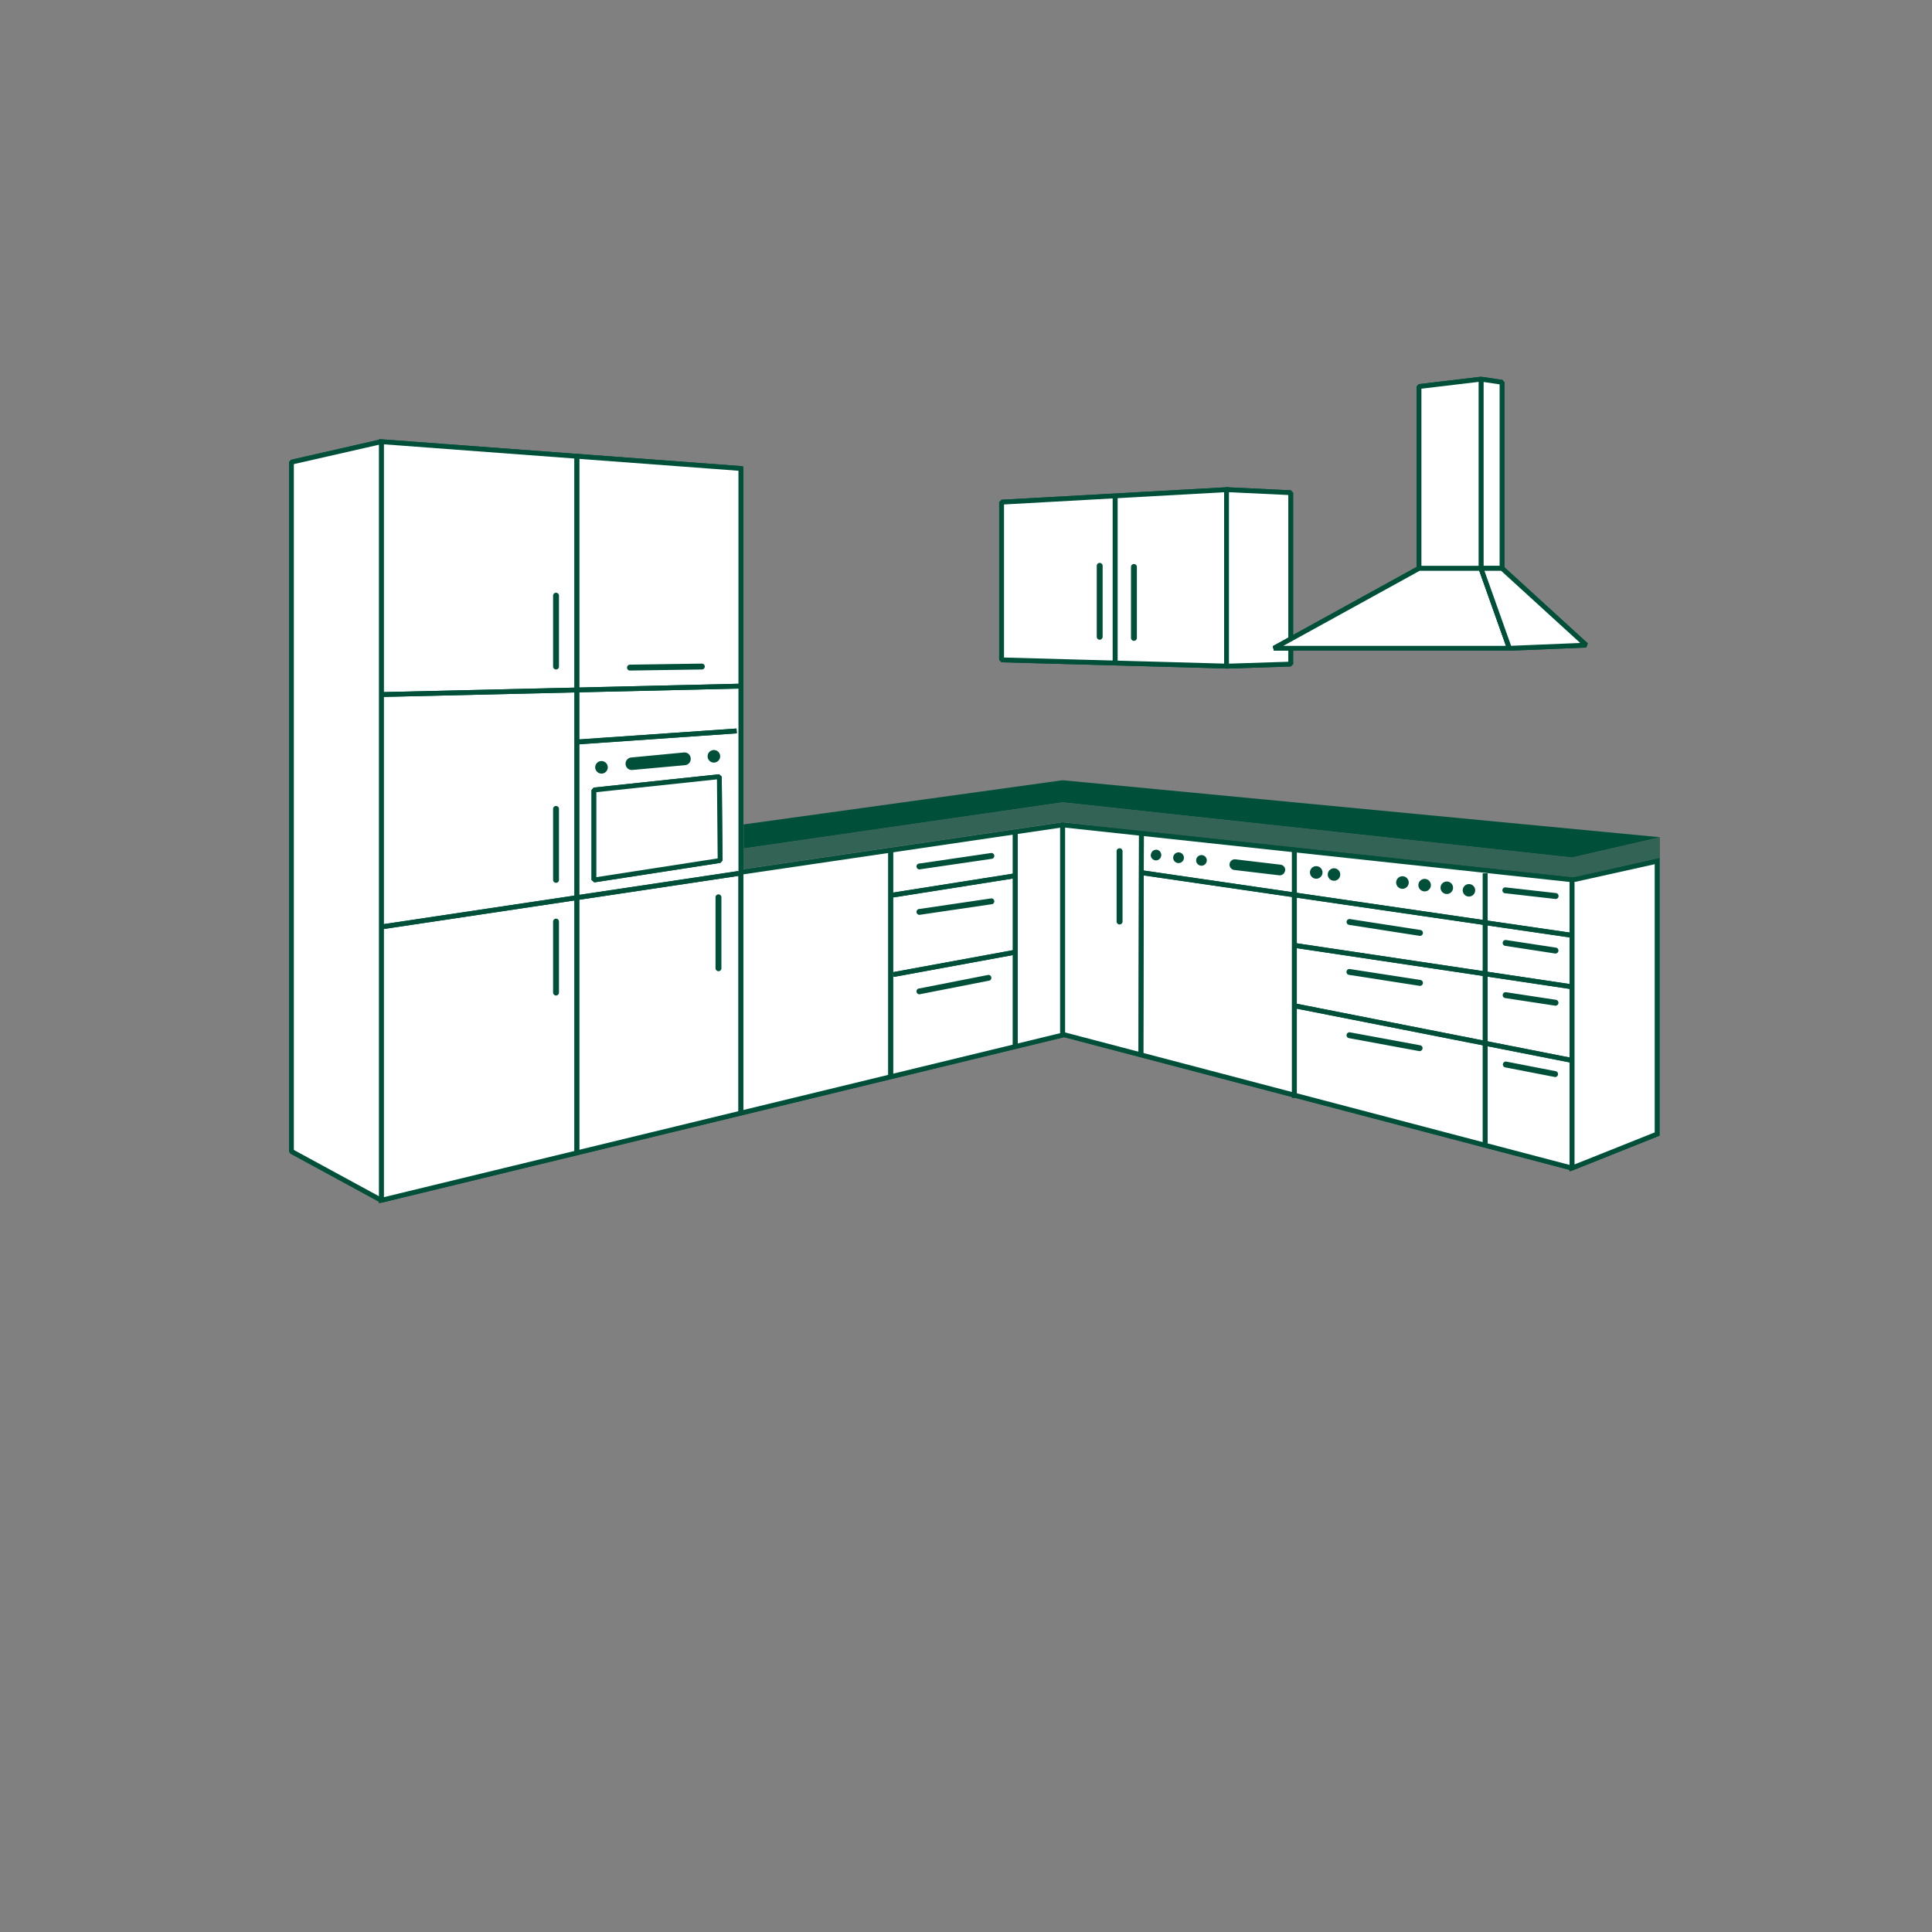 <?xml version="1.0" encoding="UTF-8"?> <svg xmlns="http://www.w3.org/2000/svg" id="ARH_Icons" data-name="ARH Icons" width="400" height="400" viewBox="0 0 400 400"><rect x="0" y="0" width="400" height="400" fill="#808080" stroke="none"/><title>ARH_Produkticons_Kueche</title><g id="Frage-1_L-Form"><polygon points="207.37 103.97 207.37 136.62 254.39 137.92 254.39 101.36 207.37 103.97" style="fill:#fff;stroke:#005039;stroke-linejoin:bevel"></polygon><polygon points="153.39 175.75 220 166.12 325.46 177.55 343.67 173.34 343.67 177.73 325.95 182.22 220 170.22 153.39 180.02 153.39 175.75" style="fill:#005039;opacity:0.6"></polygon><polygon points="78.95 91.45 78.95 248.5 60.34 238.38 60.34 95.69 78.95 91.45" style="fill:#fff;stroke:#005039;stroke-linejoin:bevel"></polygon><polyline points="325.46 241.83 220.32 214.22 78.95 248.5 78.95 91.45 153.39 97 153.39 180.59 220 170.79 326.11 182.22" style="fill:#fff;stroke:#005039;stroke-linejoin:bevel"></polyline><polygon points="78.95 91.45 153.39 97 153.39 180.59 220 170.79 326.11 182.22 343.09 178.3 343.09 234.79 325.46 241.83 220.32 214.22 78.95 248.5 78.95 91.45" style="fill:#fff;stroke:#005039;stroke-miterlimit:10"></polygon><line x1="220" y1="170.79" x2="220" y2="213.89" style="fill:#fff;stroke:#005039;stroke-linejoin:bevel"></line><line x1="119.43" y1="94.39" x2="119.43" y2="238.38" style="fill:#fff;stroke:#005039;stroke-linejoin:bevel"></line><line x1="153.39" y1="180.83" x2="153.39" y2="230.22" style="fill:#fff;stroke:#005039;stroke-linejoin:bevel"></line><line x1="184.41" y1="176.26" x2="184.41" y2="222.65" style="fill:#fff;stroke:#005039;stroke-linejoin:bevel"></line><line x1="210.2" y1="172.02" x2="210.2" y2="216.84" style="fill:#fff;stroke:#005039;stroke-linejoin:bevel"></line><line x1="236.32" y1="172.78" x2="236.21" y2="218.59" style="fill:#fff;stroke:#005039;stroke-linejoin:bevel"></line><line x1="267.99" y1="176.26" x2="267.99" y2="227.28" style="fill:#fff;stroke:#005039;stroke-linejoin:bevel"></line><line x1="307.5" y1="180.83" x2="307.5" y2="236.75" style="fill:#fff;stroke:#005039;stroke-linejoin:bevel"></line><line x1="325.46" y1="182.79" x2="325.46" y2="241.83" style="fill:#fff;stroke:#005039;stroke-linejoin:bevel"></line><polygon points="153.96 170.69 220 161.54 343.67 173.34 325.46 177.54 220 166.11 153.96 175.66 153.96 170.69" style="fill:#005039"></polygon><line x1="152.95" y1="180.83" x2="78.95" y2="191.91" style="fill:#fff;stroke:#005039;stroke-linejoin:bevel"></line><line x1="152.95" y1="142.06" x2="78.95" y2="143.8" style="fill:#fff;stroke:#005039;stroke-linejoin:bevel"></line><line x1="184.41" y1="185.38" x2="210.2" y2="181.31" style="fill:#fff;stroke:#005039;stroke-linejoin:bevel"></line><line x1="184.95" y1="201.77" x2="210.2" y2="197.14" style="fill:#fff;stroke:#005039;stroke-linejoin:bevel"></line><line x1="236.65" y1="180.72" x2="325.46" y2="193.65" style="fill:#fff;stroke:#005039;stroke-linejoin:bevel"></line><line x1="267.99" y1="195.73" x2="325.46" y2="204.31" style="fill:#fff;stroke:#005039;stroke-linejoin:bevel"></line><line x1="267.99" y1="208.23" x2="325.46" y2="219.55" style="fill:#fff;stroke:#005039;stroke-linejoin:bevel"></line><polygon points="207.37 103.97 207.37 136.62 254.39 137.92 254.39 101.36 207.37 103.97" style="fill:#fff;stroke:#005039;stroke-linejoin:bevel"></polygon><line x1="230.88" y1="102.66" x2="230.88" y2="137.24" style="fill:#fff;stroke:#005039;stroke-linejoin:bevel"></line><polygon points="122.97 163.56 122.97 182.19 149.09 178.15 148.93 160.8 122.97 163.56" style="fill:#fff;stroke:#005039;stroke-linejoin:bevel"></polygon><line x1="119.21" y1="153.62" x2="152.52" y2="151.33" style="fill:#fff;stroke:#005039;stroke-linejoin:bevel"></line><path d="M115.73,138a.6.6,0,0,1-.6.61.61.61,0,0,1-.62-.61V123.33a.61.61,0,0,1,.62-.61.6.6,0,0,1,.6.61Z" style="fill:#005039"></path><path d="M115.73,182.17a.61.61,0,0,1-.6.61.62.62,0,0,1-.62-.61V167.48a.61.61,0,0,1,.62-.61.6.6,0,0,1,.6.61Z" style="fill:#005039"></path><path d="M115.73,205.5a.6.6,0,0,1-.6.61.61.61,0,0,1-.62-.61V190.81a.62.62,0,0,1,.62-.61.61.61,0,0,1,.6.61Z" style="fill:#005039"></path><path d="M149.36,200.47a.61.61,0,0,1-.61.61.62.62,0,0,1-.61-.61V185.78a.61.61,0,0,1,.61-.61.61.61,0,0,1,.61.61Z" style="fill:#005039"></path><path d="M145.31,137.39a.61.61,0,0,1,.61.61.61.61,0,0,1-.61.61l-14.88.22a.61.61,0,0,1-.61-.61.61.61,0,0,1,.61-.61Z" style="fill:#005039"></path><path d="M205.25,176.6a.61.61,0,0,1,.61.61.61.61,0,0,1-.61.61L190.37,180a.62.62,0,0,1-.62-.61.61.61,0,0,1,.62-.61Z" style="fill:#005039"></path><path d="M205.25,186a.61.61,0,0,1,.61.61.61.61,0,0,1-.61.61l-14.88,2.19a.62.62,0,0,1-.62-.61.61.61,0,0,1,.62-.61Z" style="fill:#005039"></path><path d="M232.41,190.86a.62.62,0,0,1-1.23,0V176.17a.62.62,0,0,1,1.23,0Z" style="fill:#005039"></path><path d="M204.64,201.84a.61.61,0,0,1,.61.61.61.61,0,0,1-.61.61l-14.27,2.8a.62.62,0,0,1-.62-.61.61.61,0,0,1,.62-.61Z" style="fill:#005039"></path><path d="M294.06,192.54a.62.62,0,0,1,.54.68.62.62,0,0,1-.68.54l-14.59-2.27a.62.62,0,0,1-.53-.68.6.6,0,0,1,.68-.53Z" style="fill:#005039"></path><path d="M294.06,202.89a.62.62,0,0,1,.54.68.62.62,0,0,1-.68.54l-14.59-2.27a.61.61,0,1,1,.15-1.21Z" style="fill:#005039"></path><path d="M294,216.41a.6.6,0,0,1,.52.69.62.62,0,0,1-.69.52l-14.52-2.68a.61.61,0,0,1,.18-1.21Z" style="fill:#005039"></path><path d="M322.14,221.79A.62.62,0,0,1,322,223l-10.32-2a.61.61,0,0,1-.52-.69.62.62,0,0,1,.7-.52Z" style="fill:#005039"></path><path d="M322.14,207a.61.61,0,0,1-.18,1.21l-10.32-1.57a.61.61,0,1,1,.18-1.21Z" style="fill:#005039"></path><path d="M322.14,196.2a.6.6,0,0,1,.51.69.61.61,0,0,1-.69.52l-10.32-1.58a.61.61,0,0,1-.52-.69.62.62,0,0,1,.7-.52Z" style="fill:#005039"></path><path d="M322.14,184.9a.61.61,0,0,1,.54.68.6.6,0,0,1-.67.54l-10.38-1.18a.61.61,0,1,1,.14-1.21Z" style="fill:#005039"></path><path d="M228.29,131.84a.62.62,0,0,1-.61.61.61.61,0,0,1-.61-.61V117.15a.61.61,0,0,1,.61-.61.61.61,0,0,1,.61.61Z" style="fill:#005039"></path><path d="M235.38,132.07a.61.61,0,1,1-1.22,0V117.38a.61.61,0,1,1,1.22,0Z" style="fill:#005039"></path><polygon points="325.46 241.83 343.09 234.79 343.09 178.3 325.46 182.22 325.46 241.83" style="fill:#fff;stroke:#005039;stroke-miterlimit:10"></polygon><polygon points="78.95 91.45 78.95 248.5 60.34 238.38 60.34 95.69 78.95 91.45" style="fill:#fff;stroke:#005039;stroke-linejoin:bevel"></polygon><line x1="220" y1="170.79" x2="220" y2="213.89" style="fill:#fff;stroke:#005039;stroke-linejoin:bevel"></line><line x1="119.43" y1="94.39" x2="119.43" y2="238.38" style="fill:#fff;stroke:#005039;stroke-linejoin:bevel"></line><line x1="153.39" y1="180.83" x2="153.39" y2="230.22" style="fill:#fff;stroke:#005039;stroke-linejoin:bevel"></line><line x1="184.41" y1="176.26" x2="184.41" y2="222.65" style="fill:#fff;stroke:#005039;stroke-linejoin:bevel"></line><line x1="210.2" y1="172.02" x2="210.2" y2="216.84" style="fill:#fff;stroke:#005039;stroke-linejoin:bevel"></line><line x1="236.32" y1="172.78" x2="236.21" y2="218.59" style="fill:#fff;stroke:#005039;stroke-linejoin:bevel"></line><line x1="267.99" y1="176.26" x2="267.99" y2="227.28" style="fill:#fff;stroke:#005039;stroke-linejoin:bevel"></line><line x1="307.5" y1="180.83" x2="307.5" y2="236.75" style="fill:#fff;stroke:#005039;stroke-linejoin:bevel"></line><line x1="325.46" y1="182.79" x2="325.46" y2="241.83" style="fill:#fff;stroke:#005039;stroke-linejoin:bevel"></line><line x1="152.95" y1="180.83" x2="78.95" y2="191.91" style="fill:#fff;stroke:#005039;stroke-linejoin:bevel"></line><line x1="152.95" y1="142.06" x2="78.95" y2="143.8" style="fill:#fff;stroke:#005039;stroke-linejoin:bevel"></line><line x1="184.41" y1="185.38" x2="210.2" y2="181.31" style="fill:#fff;stroke:#005039;stroke-linejoin:bevel"></line><line x1="184.95" y1="201.77" x2="210.2" y2="197.14" style="fill:#fff;stroke:#005039;stroke-linejoin:bevel"></line><line x1="236.65" y1="180.72" x2="325.46" y2="193.65" style="fill:#fff;stroke:#005039;stroke-linejoin:bevel"></line><line x1="267.99" y1="195.73" x2="325.46" y2="204.31" style="fill:#fff;stroke:#005039;stroke-linejoin:bevel"></line><line x1="267.99" y1="208.23" x2="325.46" y2="219.55" style="fill:#fff;stroke:#005039;stroke-linejoin:bevel"></line><polygon points="267.23 102.01 253.94 101.38 253.94 137.92 267.23 137.49 267.23 102.01" style="fill:#fff;stroke:#005039;stroke-linejoin:bevel"></polygon><polygon points="267.23 102.01 253.94 101.38 253.94 137.92 267.23 137.49 267.23 102.01" style="fill:#fff;stroke:#005039;stroke-linejoin:bevel"></polygon><line x1="230.88" y1="102.66" x2="230.88" y2="137.24" style="fill:#fff;stroke:#005039;stroke-linejoin:bevel"></line><polygon points="122.97 163.56 122.97 182.19 149.09 178.15 148.93 160.8 122.97 163.56" style="fill:#fff;stroke:#005039;stroke-linejoin:bevel"></polygon><line x1="119.74" y1="153.62" x2="152.52" y2="151.33" style="fill:#fff;stroke:#005039;stroke-linejoin:bevel"></line><polygon points="293.79 80.03 306.63 78.5 306.63 117.68 293.79 117.68 293.79 80.03" style="fill:#fff;stroke:#005039;stroke-linejoin:bevel"></polygon><polygon points="263.75 134.22 312.51 134.22 306.63 117.68 293.79 117.68 263.75 134.22" style="fill:#fff;stroke:#005039;stroke-linejoin:bevel"></polygon><polygon points="306.63 78.5 306.63 117.68 310.98 117.68 310.98 79.15 306.63 78.5" style="fill:#fff;stroke:#005039;stroke-linejoin:bevel"></polygon><polygon points="306.63 78.5 306.63 117.68 310.98 117.68 310.98 79.15 306.63 78.5" style="fill:#fff;stroke:#005039;stroke-linejoin:bevel"></polygon><polygon points="293.79 80.03 306.63 78.5 306.63 117.68 293.79 117.68 293.79 80.03" style="fill:#fff;stroke:#005039;stroke-linejoin:bevel"></polygon><polygon points="263.75 134.22 312.51 134.22 306.63 117.68 293.79 117.68 263.75 134.22" style="fill:#fff;stroke:#005039;stroke-linejoin:bevel"></polygon><polygon points="328.4 133.57 312.51 134.22 306.63 117.68 310.99 117.68 328.4 133.57" style="fill:#fff;stroke:#005039;stroke-linejoin:bevel"></polygon><polygon points="328.4 133.57 312.51 134.22 306.63 117.68 310.99 117.68 328.4 133.57" style="fill:#fff;stroke:#005039;stroke-linejoin:bevel"></polygon><path d="M289.07,182.57a1.3,1.3,0,1,1,1.14,1.44,1.3,1.3,0,0,1-1.14-1.44" style="fill:#005039"></path><path d="M293.67,183.11a1.29,1.29,0,0,1,2.57.3,1.29,1.29,0,1,1-2.57-.3" style="fill:#005039"></path><path d="M271.22,180.48a1.3,1.3,0,1,1,1.14,1.44,1.31,1.31,0,0,1-1.14-1.44" style="fill:#005039"></path><path d="M274.91,180.92a1.3,1.3,0,0,1,1.44-1.14,1.29,1.29,0,1,1-1.44,1.14" style="fill:#005039"></path><path d="M298.26,183.65a1.29,1.29,0,1,1,2.57.3,1.29,1.29,0,0,1-2.57-.3" style="fill:#005039"></path><path d="M302.85,184.19a1.3,1.3,0,0,1,1.44-1.14,1.29,1.29,0,1,1-1.44,1.14" style="fill:#005039"></path><path d="M238.29,176.93a1.11,1.11,0,0,1,1.23-1,1.11,1.11,0,0,1-.26,2.2,1.1,1.1,0,0,1-1-1.23" style="fill:#005039"></path><path d="M242.9,177.48a1.12,1.12,0,0,1,1.23-1,1.11,1.11,0,1,1-1.23,1" style="fill:#005039"></path><path d="M247.66,178a1.1,1.1,0,1,1,1,1.23,1.1,1.1,0,0,1-1-1.23" style="fill:#005039"></path><path d="M266.06,180.22a1.12,1.12,0,0,1-1.23,1l-9.36-1.11a1.11,1.11,0,0,1,.26-2.2l9.36,1.11a1.11,1.11,0,0,1,1,1.23" style="fill:#005039"></path><path d="M123.24,159a1.3,1.3,0,1,1,1.42,1.16,1.31,1.31,0,0,1-1.42-1.16" style="fill:#005039"></path><path d="M146.51,156.71a1.3,1.3,0,1,1,1.41,1.17,1.29,1.29,0,0,1-1.41-1.17" style="fill:#005039"></path><path d="M143,157a1.3,1.3,0,0,1-1.16,1.42l-11,1a1.3,1.3,0,0,1-.25-2.58l11-1.05A1.29,1.29,0,0,1,143,157" style="fill:#005039"></path></g></svg> 